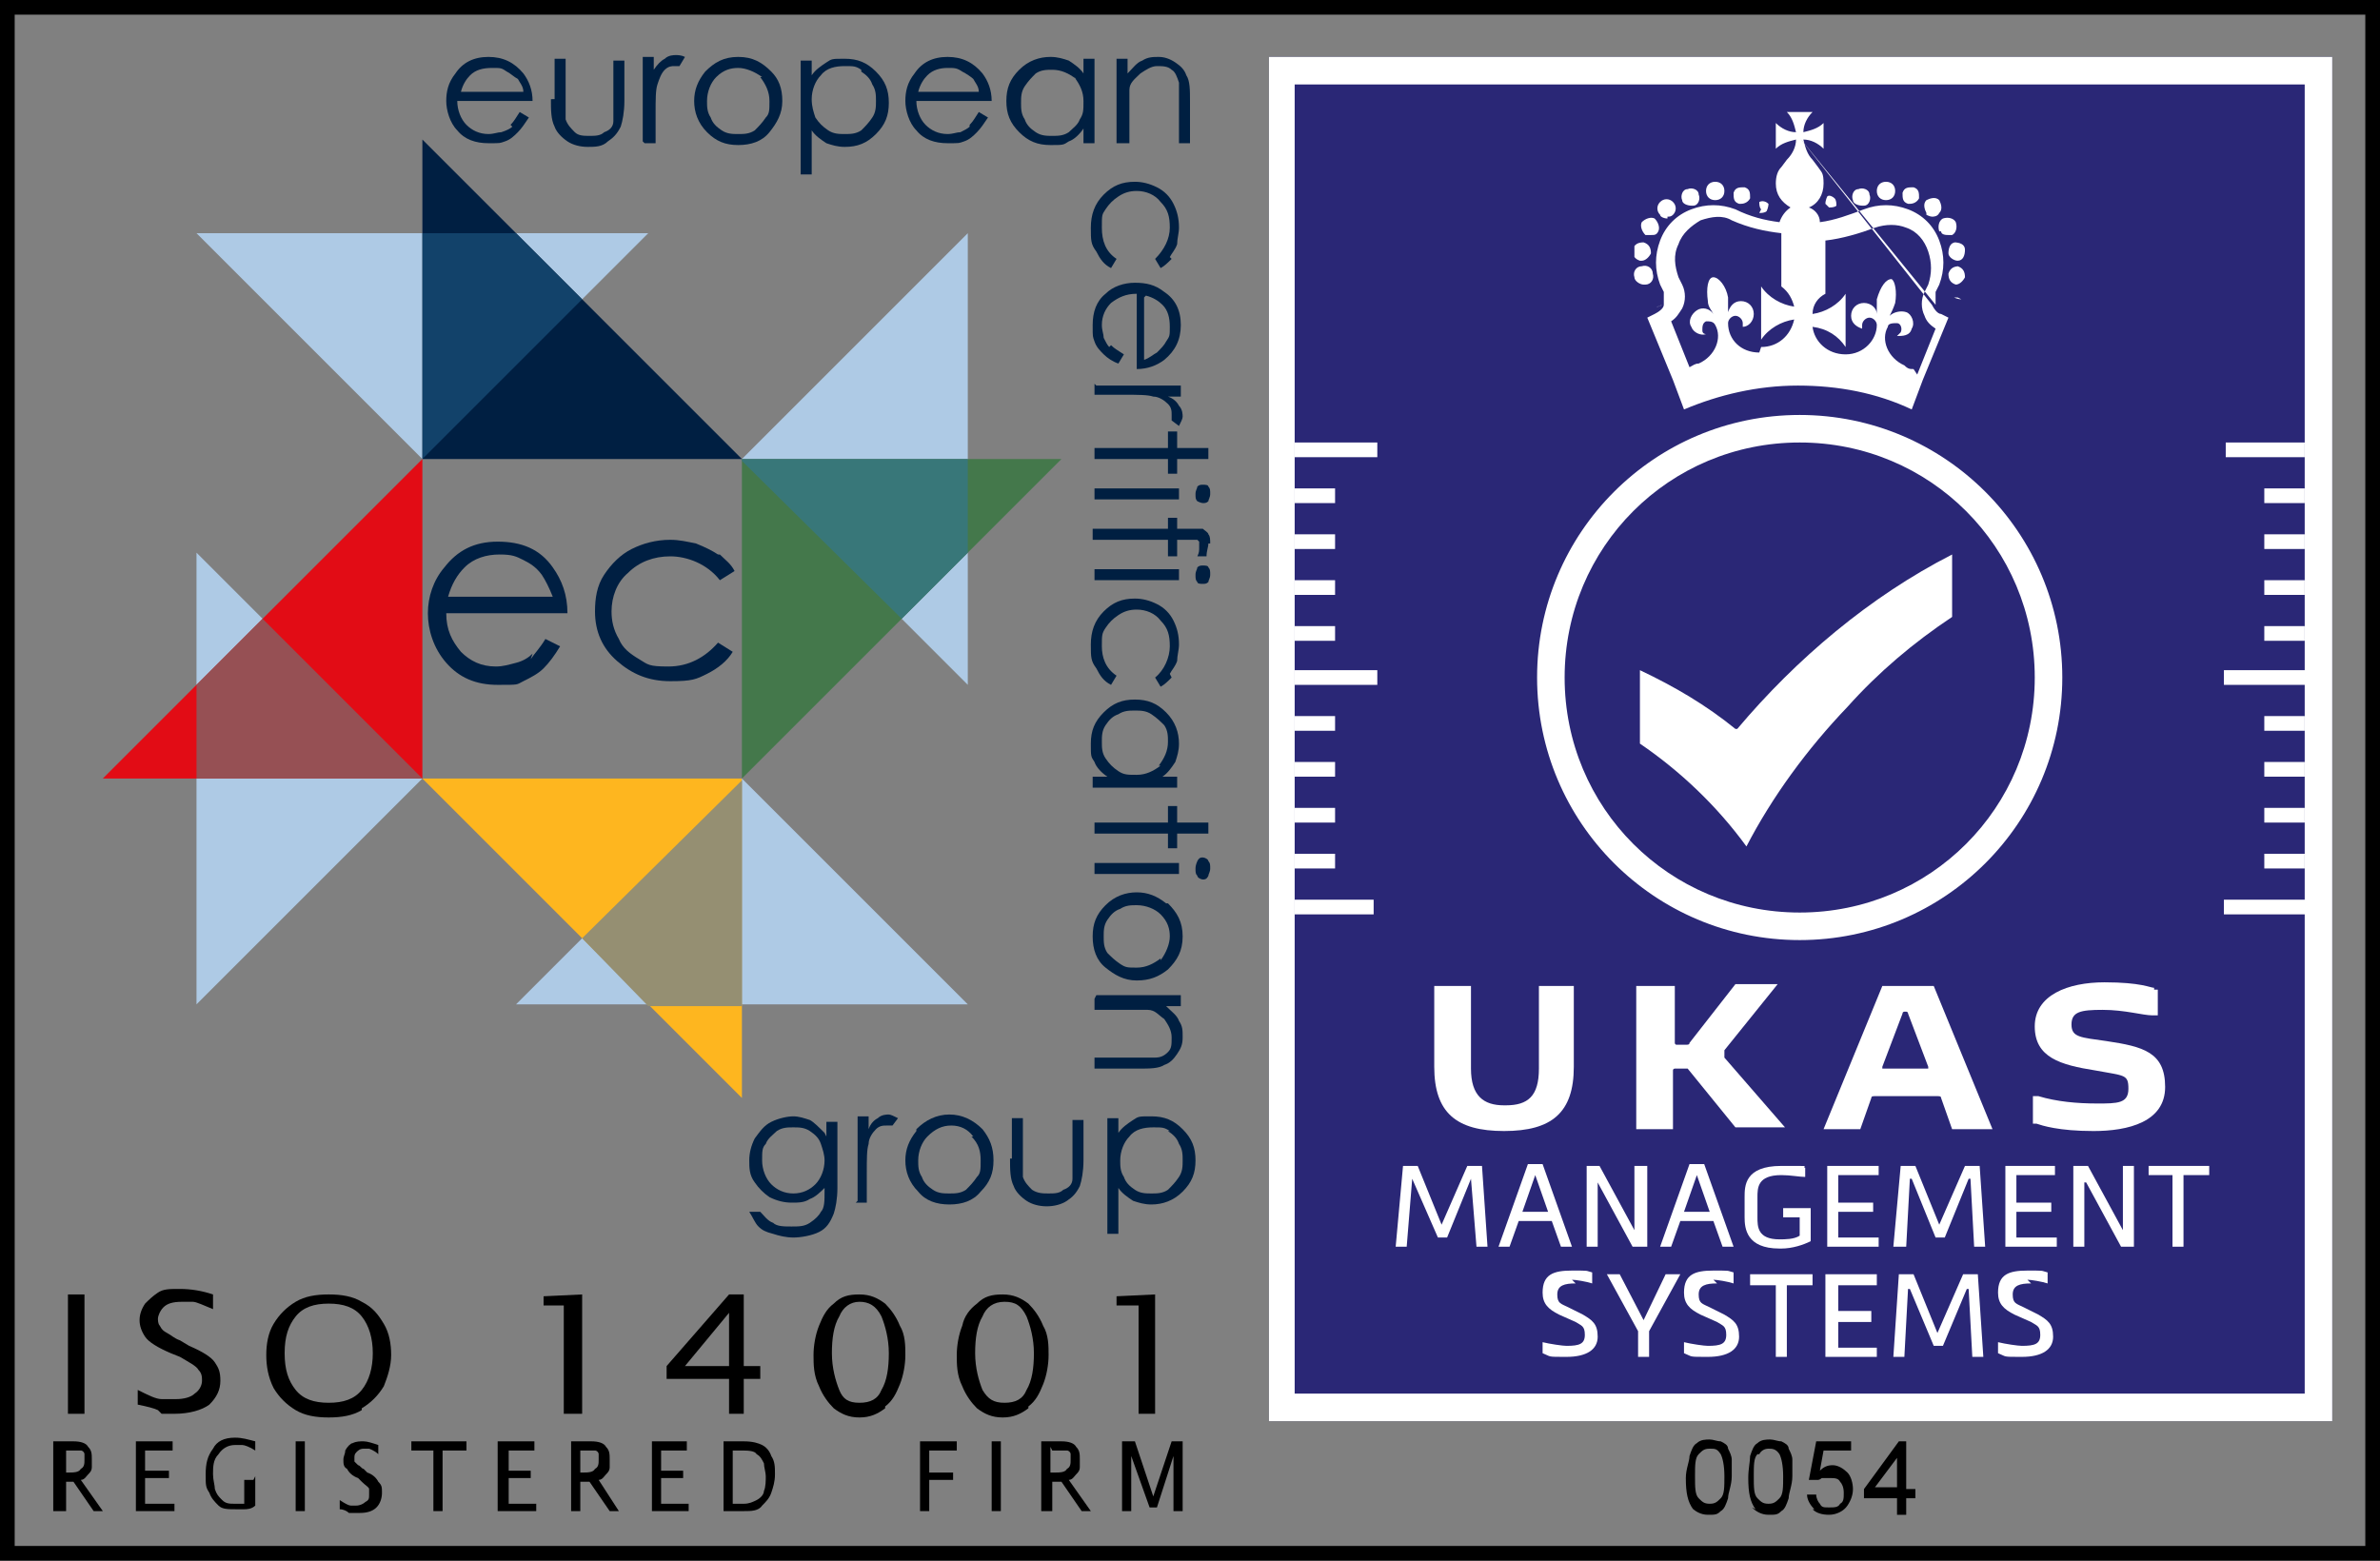 <?xml version="1.0" encoding="UTF-8"?>
<svg id="Background" xmlns="http://www.w3.org/2000/svg" xmlns:xlink="http://www.w3.org/1999/xlink" version="1.1" viewBox="0 0 129.6 85">
  <rect x="0" y="0" width="129.6" height="85" fill="#808080" stroke="none"/>
  <!-- Generator: Adobe Illustrator 29.2.1, SVG Export Plug-In . SVG Version: 2.1.0 Build 116)  -->
  <defs>
    <style>
      .st0, .st1 {
        fill: none;
      }

      .st2 {
        fill: #965054;
      }

      .st3 {
        fill: #12426a;
      }

      .st4 {
        fill: #387779;
      }

      .st5 {
        fill: #958f72;
      }

      .st6 {
        clip-path: url(#clippath-1);
      }

      .st7 {
        clip-path: url(#clippath-3);
      }

      .st8 {
        clip-path: url(#clippath-2);
      }

      .st9, .st10, .st11, .st12 {
        fill-rule: evenodd;
      }

      .st13 {
        fill: #44784b;
      }

      .st14 {
        fill: #fff;
      }

      .st15 {
        fill: #feb61f;
      }

      .st16, .st12 {
        fill: #001f42;
      }

      .st10 {
        fill: #001f41;
      }

      .st1 {
        stroke: #000;
        stroke-linecap: square;
        stroke-miterlimit: 10;
        stroke-width: .8px;
      }

      .st11 {
        fill: #aecae5;
      }

      .st17 {
        fill: #2a2776;
      }

      .st18 {
        fill: #e20c15;
      }

      .st19 {
        clip-path: url(#clippath);
      }
    </style>
    <clipPath id="clippath">
      <rect class="st0" x="69.1" y="3.1" width="58.2" height="74.4"/>
    </clipPath>
    <clipPath id="clippath-1">
      <rect class="st0" x="89" y="5.2" width="18.1" height="18.1"/>
    </clipPath>
    <clipPath id="clippath-2">
      <rect class="st0" x="89" y="5.2" width="18.1" height="18.1"/>
    </clipPath>
    <clipPath id="clippath-3">
      <rect class="st0" x="69.1" y="3.1" width="58.2" height="74.4"/>
    </clipPath>
  </defs>
  <g>
    <path class="st9" d="M3.6,79h.3c.2,0,.4,0,.5,0,.1,0,.2.1.2.2,0,0,0,.2,0,.3,0,.2,0,.4-.2.5-.1.2-.4.2-.7.2h-.1v-1.4ZM3.6,82.3v-1.6h.4l1.1,1.6h.5l-1.2-1.7c.2,0,.3-.2.4-.3.1-.1.2-.2.2-.4,0-.1,0-.3,0-.4,0-.3,0-.5-.2-.7-.1-.2-.4-.3-.8-.3h-1.1v3.8h.5Z"/>
    <polygon class="st9" points="9.5 82.3 9.5 81.9 7.9 81.9 7.9 80.5 9.2 80.5 9.2 80.1 7.9 80.1 7.9 79 9.4 79 9.4 78.5 7.4 78.5 7.4 82.3 9.5 82.3"/>
    <path class="st9" d="M13.8,80.6h-.5v1.3c-.1,0-.2,0-.3,0,0,0-.1,0-.2,0-.3,0-.5,0-.7-.2-.2-.2-.3-.3-.4-.6,0-.2-.1-.5-.1-.8,0-.4,0-.8.3-1.1.2-.3.5-.5.9-.5s.2,0,.4,0c.1,0,.4.1.7.3v-.5c-.4-.1-.7-.2-1.1-.2-.6,0-1,.2-1.2.6-.3.4-.4.8-.4,1.4s0,.7.2,1c.1.3.3.5.5.7.2.2.5.2,1,.2s.3,0,.4,0c.1,0,.4,0,.6-.2v-1.6Z"/>
    <rect x="16.1" y="78.5" width=".5" height="3.8"/>
    <path class="st9" d="M19.2,82.4c.1,0,.2,0,.4,0,.4,0,.7-.1.9-.3.2-.2.3-.5.3-.8s0-.4-.2-.6c-.1-.2-.3-.4-.6-.5l-.2-.2c-.1,0-.2-.2-.3-.2,0,0-.1-.1-.2-.2,0,0,0-.2,0-.2,0-.1,0-.2.1-.3.1-.1.2-.2.4-.2s.2,0,.3,0c0,0,.3.1.5.3v-.5c-.3-.1-.6-.2-.8-.2s-.4,0-.6.1c-.1,0-.3.2-.4.4,0,.2-.1.3-.1.5s0,.4.2.5c.1.2.3.4.6.5l.2.2c.2.2.4.3.4.4,0,.1,0,.2,0,.3,0,.2,0,.3-.2.4-.1.1-.3.2-.5.2s-.2,0-.3,0c-.1,0-.3-.1-.6-.3v.5c.2,0,.4.1.5.2Z"/>
    <polygon class="st9" points="24.1 82.3 24.1 79 25.4 79 25.4 78.5 22.4 78.5 22.4 79 23.6 79 23.6 82.3 24.1 82.3"/>
    <polygon class="st9" points="29.2 82.3 29.2 81.9 27.7 81.9 27.7 80.5 28.9 80.5 28.9 80.1 27.7 80.1 27.7 79 29.1 79 29.1 78.5 27.1 78.5 27.1 82.3 29.2 82.3"/>
    <path class="st9" d="M31.6,79h.3c.2,0,.4,0,.5,0,.1,0,.2.1.2.2,0,0,0,.2,0,.3,0,.2,0,.4-.2.5-.1.2-.4.2-.7.2h-.1v-1.4ZM31.6,82.3v-1.6h.5l1.1,1.6h.5l-1.1-1.7c.2,0,.3-.2.4-.3.1-.1.2-.2.2-.4,0-.1,0-.3,0-.4,0-.3,0-.5-.2-.7-.1-.2-.4-.3-.8-.3h-1.1v3.8h.5Z"/>
    <polygon class="st9" points="37.5 82.3 37.5 81.9 36 81.9 36 80.5 37.2 80.5 37.2 80.1 36 80.1 36 79 37.4 79 37.4 78.5 35.5 78.5 35.5 82.3 37.5 82.3"/>
    <path class="st9" d="M39.9,79h.4c.4,0,.8,0,.9.2.2.1.3.3.4.5,0,.2.1.5.1.7s0,.6-.1.8c0,.2-.2.4-.4.5-.2.1-.4.2-.7.2h-.6v-2.9ZM40.5,82.3c.4,0,.8,0,1-.3.2-.2.4-.4.5-.7.1-.3.2-.6.2-1s0-.7-.2-1c-.1-.3-.3-.5-.5-.6-.2-.1-.5-.2-1-.2h-1.1v3.8h1.1Z"/>
    <polygon class="st9" points="50.6 82.3 50.6 80.6 51.9 80.6 51.9 80.2 50.6 80.2 50.6 79 52.1 79 52.1 78.5 50.1 78.5 50.1 82.3 50.6 82.3"/>
    <rect x="54" y="78.5" width=".5" height="3.8"/>
    <path class="st9" d="M57.3,79h.3c.2,0,.4,0,.5,0,.1,0,.2.1.2.2,0,0,0,.2,0,.3,0,.2,0,.4-.2.5-.1.2-.4.2-.7.2h-.2v-1.4ZM57.3,82.3v-1.6h.5l1.1,1.6h.5l-1.2-1.7c.2,0,.3-.2.4-.3.1-.1.2-.2.2-.4,0-.1,0-.3,0-.4,0-.3,0-.5-.2-.7-.1-.2-.4-.3-.8-.3h-1.1v3.8h.5Z"/>
    <polygon class="st9" points="61.6 82.3 61.6 79.3 62.6 82.1 63 82.1 63.9 79.3 63.9 82.3 64.4 82.3 64.4 78.5 63.8 78.5 62.8 81.5 61.8 78.5 61.1 78.5 61.1 82.3 61.6 82.3"/>
  </g>
  <rect class="st1" x=".4" y=".4" width="128.8" height="84.2"/>
  <g>
    <rect x="3.7" y="70.5" width=".9" height="6.5"/>
    <path class="st9" d="M8.8,77c.2,0,.5,0,.7,0,.8,0,1.5-.2,1.9-.5.4-.4.6-.8.6-1.3s-.1-.7-.3-1c-.2-.3-.7-.6-1.4-.9l-.5-.3c-.3-.1-.5-.3-.7-.4-.2-.1-.3-.2-.4-.4-.1-.1-.1-.3-.1-.4s.1-.4.3-.6.5-.3,1-.3.4,0,.6,0c.2,0,.6.2,1.1.4v-.8c-.6-.2-1.2-.3-1.8-.3s-.9,0-1.2.2c-.3.2-.5.4-.7.6-.2.3-.3.6-.3.9s.1.6.3.9.7.6,1.4.9l.5.2c.5.3.9.5,1,.7.2.2.2.4.2.6s-.1.5-.4.7c-.2.2-.6.3-1,.3s-.5,0-.8,0c-.3,0-.7-.2-1.3-.5v.8c.5.1.9.2,1.1.3Z"/>
    <path class="st9" d="M16.1,75.7c-.4-.5-.6-1.1-.6-2s.2-1.5.6-2c.4-.5,1-.7,1.8-.7s1.4.2,1.8.7c.4.5.6,1.2.6,2s-.2,1.5-.6,2c-.4.5-1,.7-1.8.7s-1.4-.2-1.8-.7ZM19.7,76.7c.5-.3.9-.7,1.2-1.2.2-.5.4-1.1.4-1.7s-.1-1.2-.4-1.7c-.3-.5-.6-.9-1.2-1.2-.5-.3-1.1-.4-1.8-.4s-1.3.1-1.8.4c-.5.3-.9.7-1.2,1.2-.3.5-.4,1.1-.4,1.7s.1,1.2.4,1.8c.3.5.7.9,1.2,1.2.5.3,1.1.4,1.8.4s1.3-.1,1.8-.4Z"/>
    <polygon class="st9" points="31.7 77 31.7 70.5 29.6 70.6 29.6 71.1 30.7 71.1 30.7 77 31.7 77"/>
    <path class="st9" d="M39.7,71.5v2.9h-2.4l2.4-2.9ZM40.5,77v-1.9h.9v-.7h-.9v-3.9h-.8l-3.4,3.9v.7h3.4v1.9h.8Z"/>
    <path class="st9" d="M45.7,75.7c-.2-.5-.4-1.2-.4-2s.1-1.5.4-2c.2-.5.6-.8,1.1-.8s.9.2,1.2.8c.2.5.4,1.2.4,2s-.1,1.5-.4,2c-.2.5-.6.7-1.2.7s-.9-.2-1.1-.7ZM48.2,76.6c.4-.3.6-.7.8-1.2.2-.5.3-1.1.3-1.6s0-1.1-.3-1.6c-.2-.5-.5-.9-.8-1.2-.4-.3-.8-.5-1.4-.5s-1,.1-1.4.5c-.4.3-.6.7-.8,1.2-.2.5-.3,1.1-.3,1.6s0,1.1.3,1.7c.2.5.5.9.8,1.2.4.3.8.5,1.4.5s1-.2,1.4-.5Z"/>
    <path class="st9" d="M53.5,75.7c-.2-.5-.4-1.2-.4-2s.1-1.5.4-2c.2-.5.6-.8,1.2-.8s.9.2,1.2.8c.2.5.4,1.2.4,2s-.1,1.5-.4,2c-.2.5-.6.7-1.2.7s-.9-.2-1.2-.7ZM56,76.6c.4-.3.6-.7.8-1.2.2-.5.3-1.1.3-1.6s0-1.1-.3-1.6c-.2-.5-.5-.9-.8-1.2-.4-.3-.8-.5-1.4-.5s-1,.1-1.4.5c-.4.3-.7.7-.8,1.2-.2.5-.3,1.1-.3,1.6s0,1.1.3,1.7c.2.5.5.9.8,1.2.4.3.8.5,1.4.5s1-.2,1.4-.5Z"/>
    <polygon class="st9" points="62.9 77 62.9 70.5 60.8 70.6 60.8 71.1 62 71.1 62 77 62.9 77"/>
  </g>
  <g>
    <polygon class="st13" points="40.4 42.4 40.4 25 57.8 25 40.4 42.4"/>
    <polygon class="st15" points="23 42.4 40.4 42.4 40.4 59.8 23 42.4"/>
    <polygon class="st16" points="40.4 25 23 25 23 7.6 40.4 25"/>
    <polygon class="st18" points="23 25 23 42.4 5.6 42.4 23 25"/>
    <path class="st11" d="M35.3,12.7h-7.2l3.6,3.6,3.6-3.6ZM23,12.7h-12.3l12.3,12.3v-12.3Z"/>
    <polygon class="st3" points="28.1 12.7 23 12.7 23 25 23 25 31.7 16.3 28.1 12.7"/>
    <path class="st11" d="M10.7,30.1v7.2l3.6-3.6-3.6-3.6ZM23,42.4h-12.3v12.3l12.3-12.3Z"/>
    <polygon class="st2" points="14.3 33.7 10.7 37.3 10.7 42.4 23 42.4 14.3 33.7"/>
    <path class="st11" d="M40.4,42.4h0v12.3h12.3l-12.3-12.3ZM31.7,51.1l-3.6,3.6h7.2l-3.6-3.6Z"/>
    <polygon class="st5" points="40.4 42.5 31.7 51.1 35.3 54.8 40.4 54.8 40.4 42.5"/>
    <path class="st11" d="M52.7,12.7l-12.3,12.3h12.3v-12.3ZM40.4,25h0,0s0,0,0,0ZM52.7,30.1l-3.6,3.6,3.6,3.6v-7.2Z"/>
    <polygon class="st4" points="52.7 25 40.4 25 40.4 25 40.4 25.1 49.1 33.7 52.7 30.1 52.7 25"/>
    <polygon class="st3" points="40.4 25 40.4 25 40.4 25 40.4 25"/>
    <g>
      <path class="st10" d="M25.1,5c.1-.4.3-.7.5-.9.3-.3.7-.4,1.2-.4s.5,0,.8.2c.2.1.4.3.6.4.1.2.3.4.3.7h-3.4ZM27.9,6.9c-.1.1-.3.2-.6.3-.2,0-.4.1-.7.1-.5,0-.9-.2-1.2-.5-.3-.3-.5-.8-.5-1.3h4.1c0-.6-.2-1.1-.5-1.5-.5-.6-1.1-.9-1.9-.9s-1.4.3-1.8.9c-.4.5-.5,1-.5,1.5s.2,1.2.6,1.6c.4.5,1,.7,1.7.7s.6,0,.9-.1c.3-.1.5-.3.7-.5.2-.2.4-.5.6-.8l-.5-.3c-.2.3-.3.5-.5.7Z"/>
      <path class="st10" d="M30,5.4c0,.6,0,1.1.2,1.5.1.3.4.6.7.8.3.2.7.3,1.1.3s.8,0,1.1-.3c.3-.2.5-.4.7-.8.1-.3.2-.8.2-1.4v-2.2h-.6v2.2c0,.6,0,1,0,1.1,0,.3-.2.5-.5.6-.2.2-.5.2-.8.2s-.6,0-.8-.2c-.2-.2-.4-.4-.5-.7,0-.2,0-.6,0-1.1v-2.2h-.6v2.2Z"/>
      <path class="st10" d="M35.1,7.8h.6v-1.6c0-.8,0-1.3.1-1.6.1-.3.2-.6.4-.8.2-.2.4-.2.5-.2s.2,0,.3,0l.3-.5c-.2-.1-.4-.1-.5-.1s-.4,0-.6.2c-.2.1-.4.3-.6.6v-.7h-.6v4.6Z"/>
      <path class="st10" d="M41.4,4.2c.3.4.5.8.5,1.3s0,.7-.2.9c-.2.3-.4.5-.6.7-.3.2-.6.2-.9.2s-.6,0-.9-.2c-.3-.2-.5-.4-.6-.7-.2-.3-.2-.6-.2-.9,0-.5.2-1,.5-1.3.4-.4.8-.5,1.2-.5s.9.2,1.3.5ZM38.4,3.9c-.4.5-.6,1-.6,1.6s.2,1.2.7,1.7c.5.5,1,.7,1.7.7s1.3-.2,1.7-.7c.4-.5.7-1,.7-1.7s-.2-1.2-.6-1.6c-.5-.5-1-.8-1.8-.8s-1.3.3-1.8.8Z"/>
      <path class="st10" d="M46.9,3.9c.3.2.5.4.6.7.2.3.2.6.2.9s0,.6-.2.9c-.2.3-.4.5-.6.7-.3.2-.6.2-.9.2s-.6,0-.9-.2c-.3-.2-.5-.4-.7-.7-.1-.3-.2-.6-.2-1,0-.5.2-1,.5-1.3.3-.4.8-.5,1.3-.5s.6,0,.9.2ZM43.6,9.5h.6v-2.4c.2.3.5.5.8.7.3.1.6.2,1,.2.7,0,1.2-.2,1.7-.7.5-.5.7-1,.7-1.7s-.2-1.2-.7-1.7c-.5-.5-1-.7-1.7-.7s-.7,0-1,.2c-.3.2-.6.4-.8.7v-.8h-.6v6.2Z"/>
      <path class="st10" d="M50,5c.1-.4.3-.7.5-.9.3-.3.7-.4,1.1-.4s.5,0,.8.2c.2.1.5.3.6.4.1.2.3.4.3.7h-3.4ZM52.8,6.9c-.1.1-.3.2-.5.3-.2,0-.4.1-.7.1-.5,0-.9-.2-1.2-.5-.3-.3-.5-.8-.5-1.3h4.1c0-.6-.2-1.1-.5-1.5-.5-.6-1.1-.9-1.9-.9s-1.4.3-1.8.9c-.4.5-.5,1-.5,1.5s.2,1.2.6,1.6c.4.5,1,.7,1.7.7s.6,0,.9-.1c.3-.1.5-.3.7-.5.2-.2.4-.5.6-.8l-.5-.3c-.2.3-.3.5-.5.7Z"/>
      <path class="st10" d="M58.5,4.2c.3.4.5.8.5,1.3s0,.7-.2,1c-.1.3-.4.5-.6.7-.3.2-.6.2-.9.2s-.6,0-.9-.2c-.3-.2-.5-.4-.6-.7-.2-.3-.2-.6-.2-.9s0-.6.2-.9c.2-.3.4-.5.6-.7.3-.2.6-.2.9-.2.5,0,.9.2,1.3.5ZM59,3.2v.8c-.2-.3-.5-.5-.8-.7-.3-.1-.6-.2-1-.2-.6,0-1.2.2-1.7.7-.5.5-.7,1-.7,1.7s.2,1.2.7,1.7c.5.5,1,.7,1.7.7s.7,0,1-.2c.3-.1.6-.4.8-.7v.8h.6V3.2h-.6Z"/>
      <path class="st10" d="M60.9,7.8h.6v-1.7c0-.6,0-1,0-1.2,0-.4.3-.6.6-.9.3-.2.6-.4.9-.4s.6,0,.8.2c.2.1.3.4.4.7,0,.2,0,.5,0,1.1v2.2h.6v-2.3c0-.6,0-1.1-.2-1.4-.1-.3-.3-.5-.6-.7-.3-.2-.6-.3-.9-.3s-.6,0-.9.2c-.3.1-.5.4-.8.7v-.8h-.6v4.6Z"/>
    </g>
    <g>
      <path class="st12" d="M24.4,32.5c.2-.7.5-1.2.9-1.6.5-.5,1.2-.7,1.9-.7s.9.1,1.3.3c.4.2.7.4,1,.8.2.3.4.7.6,1.2h-5.6ZM29,35.6c-.2.2-.5.4-.9.5-.4.1-.7.2-1.1.2-.8,0-1.4-.3-1.9-.8-.5-.6-.8-1.2-.8-2.1h6.6c0-1-.3-1.8-.8-2.5-.7-1-1.7-1.4-3-1.4s-2.2.5-2.9,1.4c-.6.7-.9,1.6-.9,2.5s.3,1.9,1,2.7c.7.8,1.6,1.2,2.8,1.2s1,0,1.4-.2c.4-.2.8-.4,1.1-.7.3-.3.6-.7.9-1.2l-.8-.4c-.3.5-.6.8-.8,1.1Z"/>
      <path class="st12" d="M39.1,30.2c-.3-.2-.7-.4-1.2-.6-.5-.1-.9-.2-1.4-.2-.8,0-1.5.2-2.1.5-.6.3-1.1.8-1.5,1.4-.4.6-.5,1.3-.5,2,0,1.1.4,2,1.2,2.7.8.7,1.7,1.1,2.9,1.1s1.4-.1,2-.4c.6-.3,1.1-.7,1.4-1.2l-.8-.5c-.7.8-1.6,1.3-2.7,1.3s-1.1-.1-1.6-.4c-.5-.3-.9-.6-1.1-1.1-.3-.5-.4-1-.4-1.5,0-.8.3-1.6.9-2.1.6-.6,1.4-.9,2.3-.9s2,.4,2.7,1.3l.8-.5c-.2-.4-.5-.6-.8-.9Z"/>
    </g>
    <g>
      <path class="st10" d="M63.7,14c.1-.2.3-.4.4-.7,0-.3.1-.6.1-.9,0-.5-.1-.9-.3-1.3-.2-.4-.5-.7-.9-.9-.4-.2-.8-.3-1.2-.3-.7,0-1.2.2-1.7.7s-.7,1.1-.7,1.8,0,.9.3,1.3c.2.4.4.7.8.9l.3-.5c-.6-.4-.8-1-.8-1.7s0-.7.2-1c.2-.3.4-.5.7-.7.3-.2.6-.3,1-.3.5,0,1,.2,1.3.6.4.4.5.8.5,1.4s-.3,1.2-.8,1.7l.3.5c.2-.1.4-.3.6-.5Z"/>
      <path class="st10" d="M62.4,16.1c.4.1.7.3.9.5.3.3.4.7.4,1.2s0,.5-.2.8c-.1.2-.3.4-.5.6-.2.1-.4.3-.7.4v-3.4ZM60.4,18.9c-.1-.1-.2-.3-.3-.5,0-.2-.1-.4-.1-.7,0-.5.2-.9.5-1.2.4-.3.8-.5,1.4-.5v4.1c.6,0,1.1-.2,1.5-.5.6-.5.9-1.1.9-1.9s-.3-1.4-.9-1.8c-.5-.4-1-.5-1.6-.5s-1.2.2-1.6.6c-.5.4-.7,1-.7,1.7s0,.6.1.9c.1.3.3.5.5.7.2.2.5.4.8.5l.3-.5c-.3-.2-.5-.3-.7-.5Z"/>
      <path class="st10" d="M59.6,20.9v.6h1.6c.8,0,1.3,0,1.6.1.3,0,.6.2.8.4.2.2.2.4.2.6s0,.2,0,.3l.4.3c.1-.2.2-.4.2-.5s0-.4-.2-.6c-.1-.2-.3-.4-.6-.5h.7v-.6h-4.6Z"/>
      <polygon class="st10" points="64.1 24.4 64.1 23.5 63.6 23.5 63.6 24.4 59.6 24.4 59.6 25 63.6 25 63.6 25.8 64.1 25.8 64.1 25 65.8 25 65.8 24.4 64.1 24.4"/>
      <path class="st10" d="M59.6,26.6v.6h4.6v-.6h-4.6ZM65.8,26.5c0-.1-.2-.1-.3-.1s-.2,0-.3.1c0,.1-.1.2-.1.4s0,.3.1.4c0,0,.2.1.3.1s.2,0,.3-.1c0-.1.1-.2.1-.4s0-.3-.1-.4Z"/>
      <path class="st10" d="M65.9,29.6c0-.2,0-.4-.1-.5,0-.1-.2-.2-.3-.3-.1,0-.3,0-.7,0h-.7v-.6h-.5v.6h-4.1v.6h4.1v.9h.5v-.9h.6c.2,0,.4,0,.5,0,0,0,0,0,.1.1,0,0,0,.1,0,.3s0,.3-.1.5h.5c0-.3.1-.5.1-.7Z"/>
      <path class="st10" d="M59.6,31v.6h4.6v-.6h-4.6ZM65.8,30.9c0-.1-.2-.1-.3-.1s-.2,0-.3.1c0,.1-.1.2-.1.4s0,.3.1.4c0,.1.2.1.3.1s.2,0,.3-.1c0-.1.1-.2.1-.4s0-.3-.1-.4Z"/>
      <path class="st10" d="M63.7,36.7c.1-.2.3-.4.4-.7,0-.3.1-.6.1-.9,0-.5-.1-.9-.3-1.3-.2-.4-.5-.7-.9-.9-.4-.2-.8-.3-1.2-.3-.7,0-1.2.2-1.7.7-.5.5-.7,1.1-.7,1.8s0,.9.3,1.3c.2.4.4.7.8.9l.3-.5c-.6-.4-.8-1-.8-1.6s0-.7.2-1c.2-.3.4-.5.7-.7.3-.2.6-.3,1-.3.5,0,1,.2,1.3.6.4.4.5.8.5,1.4s-.3,1.3-.8,1.7l.3.5c.2-.1.4-.3.6-.5Z"/>
      <path class="st10" d="M63.2,41.7c-.4.3-.8.5-1.3.5s-.7,0-1-.2c-.3-.2-.5-.4-.7-.7-.2-.3-.2-.6-.2-.9s0-.6.2-.9c.2-.3.4-.5.7-.6.3-.2.6-.2.9-.2s.6,0,.9.2c.3.2.5.4.7.6.2.3.2.6.2.9,0,.5-.2.9-.5,1.3ZM64.1,42.3h-.8c.3-.2.5-.5.7-.8.1-.3.2-.6.2-1,0-.6-.2-1.2-.7-1.7-.5-.5-1-.7-1.7-.7s-1.2.2-1.7.7c-.5.5-.7,1-.7,1.7s0,.7.2,1c.1.3.4.6.7.8h-.8v.6h4.6v-.6Z"/>
      <polygon class="st10" points="64.1 44.8 64.1 43.9 63.6 43.9 63.6 44.8 59.6 44.8 59.6 45.4 63.6 45.4 63.6 46.2 64.1 46.2 64.1 45.4 65.8 45.4 65.8 44.8 64.1 44.8"/>
      <path class="st10" d="M59.6,47v.6h4.6v-.6h-4.6ZM65.8,46.9c0-.1-.2-.2-.3-.2s-.2,0-.3.2c0,0-.1.2-.1.4s0,.3.1.4c0,.1.2.2.3.2s.2,0,.3-.2c0-.1.1-.2.1-.4s0-.3-.1-.4Z"/>
      <path class="st10" d="M63.2,52.2c-.4.3-.8.5-1.3.5s-.6,0-.9-.2c-.3-.2-.5-.4-.7-.6-.2-.3-.2-.6-.2-.9s0-.6.2-.9c.2-.3.4-.5.7-.6.3-.2.6-.2.9-.2.5,0,1,.2,1.3.5.4.4.5.8.5,1.2s-.2.9-.5,1.3ZM63.5,49.2c-.5-.4-1-.6-1.6-.6s-1.2.2-1.7.7c-.5.5-.7,1-.7,1.7s.2,1.3.7,1.7c.5.4,1,.7,1.7.7s1.2-.2,1.7-.6c.5-.5.8-1,.8-1.8s-.3-1.3-.8-1.8Z"/>
      <path class="st10" d="M59.6,54.4v.6h1.7c.6,0,1,0,1.2,0,.4,0,.6.3.9.5.2.3.4.6.4,1s0,.6-.2.8c-.2.2-.4.3-.7.3-.2,0-.5,0-1.1,0h-2.2v.6h2.4c.6,0,1.1,0,1.4-.2.3-.1.5-.3.7-.6.2-.3.3-.5.3-.9s0-.6-.2-.9c-.1-.3-.4-.5-.7-.8h.8v-.6h-4.6Z"/>
    </g>
    <g>
      <path class="st10" d="M44.1,61.6c.3.2.5.4.6.7.1.3.2.6.2.9,0,.5-.2,1-.5,1.3-.3.3-.7.5-1.2.5s-.9-.2-1.2-.5c-.3-.3-.5-.8-.5-1.3s0-.7.2-.9c.1-.3.4-.5.6-.7.3-.2.6-.2.9-.2s.6,0,.9.2ZM44.9,61.7c-.3-.3-.6-.6-.8-.7-.3-.1-.6-.2-.9-.2s-.8.1-1.2.3c-.4.2-.6.5-.9.9-.2.4-.3.8-.3,1.2s0,.8.3,1.2c.2.3.5.6.8.8.4.2.8.3,1.2.3s.7,0,1-.2c.3-.1.6-.4.8-.6v.2c0,.5,0,.9-.2,1.1-.1.2-.3.4-.6.6-.3.2-.6.2-1,.2s-.8,0-1-.2c-.3-.1-.5-.4-.7-.6h-.6c.2.3.3.6.5.8.2.2.4.3.8.4.3.1.7.2,1.1.2s1-.1,1.4-.3c.4-.2.6-.5.8-1,.1-.3.2-.8.2-1.4v-3.6h-.6v.8Z"/>
      <path class="st10" d="M46.6,65.5h.6v-1.6c0-.8,0-1.3.1-1.6,0-.3.2-.6.4-.8.2-.2.4-.2.6-.2s.2,0,.3,0l.3-.4c-.2-.1-.4-.2-.5-.2s-.4,0-.6.2c-.2.1-.4.3-.5.6v-.7h-.6v4.6Z"/>
      <path class="st10" d="M52.9,61.9c.4.4.5.8.5,1.3s0,.7-.2.9c-.2.3-.4.5-.6.7-.3.2-.6.2-.9.2s-.6,0-.9-.2c-.3-.2-.5-.4-.6-.7-.2-.3-.2-.6-.2-.9,0-.5.2-1,.5-1.3.4-.4.8-.6,1.3-.6s.9.2,1.2.6ZM49.9,61.6c-.4.5-.6,1-.6,1.6s.2,1.2.7,1.7c.4.5,1,.7,1.7.7s1.3-.2,1.7-.7c.5-.5.7-1,.7-1.7s-.2-1.2-.6-1.7c-.5-.5-1.1-.8-1.8-.8s-1.3.3-1.8.8Z"/>
      <path class="st10" d="M55,63.1c0,.6,0,1.1.2,1.5.1.3.4.6.7.8.3.2.7.3,1.1.3s.8-.1,1.1-.3c.3-.2.5-.4.7-.8.1-.3.2-.8.2-1.4v-2.2h-.6v2.1c0,.6,0,1,0,1.1,0,.3-.2.5-.5.6-.2.2-.5.2-.8.2s-.6,0-.9-.2c-.2-.2-.4-.4-.5-.7,0-.2,0-.6,0-1.1v-2.1h-.6v2.2Z"/>
      <path class="st10" d="M63.6,61.6c.3.2.5.4.6.7.2.3.2.6.2.9s0,.6-.2.9c-.2.3-.4.5-.6.7-.3.2-.6.2-.9.2s-.6,0-.9-.2c-.3-.2-.5-.4-.6-.7-.2-.3-.2-.6-.2-.9,0-.5.2-1,.5-1.3.3-.4.8-.5,1.3-.5s.6,0,.9.2ZM60.3,67.2h.6v-2.5c.2.3.5.5.8.7.3.1.6.2,1,.2.6,0,1.2-.2,1.7-.7.5-.5.7-1,.7-1.7s-.2-1.2-.7-1.7c-.5-.5-1-.7-1.7-.7s-.7,0-1,.2c-.3.2-.6.4-.8.7v-.8h-.6v6.2Z"/>
    </g>
  </g>
  <g>
    <g class="st19">
      <rect class="st17" x="69.1" y="3.1" width="57.9" height="74.3"/>
    </g>
    <polyline class="st14" points="78.8 67.4 78.3 67.4 76.9 64.2 76.9 64.2 76.6 67.9 76 67.9 76.4 63.5 77.2 63.5 78.5 66.7 79.9 63.5 80.7 63.5 81 67.9 80.4 67.9 80.1 64.2 80.1 64.2 78.8 67.4"/>
    <path class="st14" d="M82.9,66h1.4l-.7-2h0l-.7,2ZM85,67.9l-.5-1.4h-1.8l-.5,1.4h-.6l1.6-4.5h.8l1.6,4.5h-.6"/>
    <polyline class="st14" points="89 67 89 67 89 63.5 89.7 63.5 89.7 67.9 88.9 67.9 87 64.4 87 64.4 87 67.9 86.4 67.9 86.4 63.5 87.1 63.5 89 67"/>
    <path class="st14" d="M91.7,66h1.4l-.7-2h0l-.7,2ZM93.8,67.9l-.5-1.4h-1.8l-.5,1.4h-.6l1.6-4.5h.8l1.6,4.5h-.6"/>
    <path class="st14" d="M96.9,68c-1.8,0-1.9-1.1-1.9-1.7v-1.1c0-.6,0-1.7,2-1.7s1,0,1.3.1v.5c-.3,0-.8-.1-1.3-.1-1.3,0-1.3.7-1.3,1.2v1.1c0,.5,0,1.2,1.2,1.2.3,0,.8,0,1.1-.2v-1h-.9v-.5h1.5v1.8c-.4.2-1,.4-1.6.4"/>
    <polyline class="st14" points="99.5 67.9 99.5 63.5 102.3 63.5 102.3 64 100.1 64 100.1 65.5 102 65.5 102 66 100.1 66 100.1 67.4 102.3 67.4 102.3 67.9 99.5 67.9"/>
    <polyline class="st14" points="105.9 67.4 105.4 67.4 104.1 64.2 104 64.2 103.8 67.9 103.1 67.9 103.5 63.5 104.3 63.5 105.6 66.7 107 63.5 107.8 63.5 108.1 67.9 107.5 67.9 107.3 64.2 107.2 64.2 105.9 67.4"/>
    <polyline class="st14" points="109.2 67.9 109.2 63.5 111.9 63.5 111.9 64 109.8 64 109.8 65.5 111.7 65.5 111.7 66 109.8 66 109.8 67.4 112 67.4 112 67.9 109.2 67.9"/>
    <polyline class="st14" points="115.6 67 115.6 67 115.6 63.5 116.2 63.5 116.2 67.9 115.5 67.9 113.6 64.4 113.5 64.4 113.5 67.9 112.9 67.9 112.9 63.5 113.7 63.5 115.6 67"/>
    <polyline class="st14" points="118.3 64 117 64 117 63.5 120.3 63.5 120.3 64 118.9 64 118.9 67.9 118.3 67.9 118.3 64"/>
    <path class="st14" d="M85.8,69.9c-.6,0-1,.1-1,.6s.2.5.6.7l.8.4c.5.3.8.5.8,1.2s-.6,1.1-1.7,1.1-.8,0-1.3-.2v-.6c.4.1,1.1.2,1.3.2.7,0,1-.1,1-.6s-.2-.5-.5-.7l-.9-.4c-.6-.3-.9-.6-.9-1.2,0-1,.6-1.2,1.6-1.2s.7,0,1.1.1v.6c-.3-.1-.9-.2-1.1-.2"/>
    <polyline class="st14" points="89.5 71.9 89.5 71.9 90.7 69.4 91.5 69.4 89.8 72.5 89.8 73.9 89.2 73.9 89.2 72.5 87.5 69.4 88.2 69.4 89.5 71.9"/>
    <path class="st14" d="M93.5,69.9c-.6,0-1,.1-1,.6s.2.5.6.7l.8.4c.5.3.8.5.8,1.2s-.6,1.1-1.7,1.1-.8,0-1.3-.2v-.6c.4.1,1.1.2,1.3.2.7,0,1-.1,1-.6s-.2-.5-.5-.7l-.9-.4c-.6-.3-.9-.6-.9-1.2,0-1,.6-1.2,1.6-1.2s.7,0,1.1.1v.6c-.3-.1-.9-.2-1.1-.2"/>
    <polyline class="st14" points="96.7 70 95.3 70 95.3 69.4 98.7 69.4 98.7 70 97.3 70 97.3 73.9 96.7 73.9 96.7 70"/>
    <polyline class="st14" points="99.4 73.9 99.4 69.4 102.2 69.4 102.2 70 100.1 70 100.1 71.4 101.9 71.4 101.9 72 100.1 72 100.1 73.4 102.2 73.4 102.2 73.9 99.4 73.9"/>
    <polyline class="st14" points="105.8 73.3 105.3 73.3 104 70.2 103.9 70.2 103.7 73.9 103.1 73.9 103.4 69.4 104.2 69.4 105.5 72.6 106.9 69.4 107.7 69.4 108 73.9 107.4 73.9 107.2 70.2 107.1 70.2 105.8 73.3"/>
    <path class="st14" d="M110.6,69.9c-.6,0-1,.1-1,.6s.2.5.6.7l.8.4c.5.3.8.5.8,1.2s-.6,1.1-1.7,1.1-.8,0-1.3-.2v-.6c.4.1,1.1.2,1.3.2.7,0,1-.1,1-.6s-.2-.5-.5-.7l-.9-.4c-.6-.3-.9-.6-.9-1.2,0-1,.6-1.2,1.6-1.2s.7,0,1.1.1v.6c-.3-.1-.9-.2-1.1-.2"/>
    <path class="st14" d="M94.5,39.7c-1.6-1.3-3.3-2.3-5.2-3.2v4c2.2,1.5,4.2,3.4,5.8,5.6h0c1.4-2.7,3.3-5.3,5.5-7.6,1.7-1.9,3.6-3.5,5.7-4.9v-3.4c-4.5,2.3-8.5,5.7-11.7,9.5"/>
    <path class="st14" d="M90.3,16.7s0,0,0,0c0,0,0,0,0,0,0,0,0,0,0,0,0,0,0,0,0,0s0,0,0,0c0,0,0,0,0,0,0,0,0,0,0,0,0,0,0,0,0,0,0,0,0,0,0,0,0,0,0,0,0,0,0,0,0,0,0,0,0,0-.1,0-.2,0,0,0,0,0,0,0,0,0,0,0,0,0,0,0,0,0,0,0,0,0,0,0,0,0,0,0,0,0,0,0,0,0,0,0,0,0,0,0,0,0,0,0s0,0,0,0c0,0,0,0,0,0,0,0,0,0,0,0,0,0,0,0,0,0,0,0,0,0,0,0,0,0,0,0,0,0,0,0,0,0,0,0,0,0,0,0,0,0,.1,0,.3,0,.4-.1"/>
    <path class="st14" d="M89.7,12.8c0,0,.2,0,.2,0,.2,0,.3,0,.4-.2.1-.2,0-.5-.2-.7-.2-.1-.5,0-.7.2-.1.2,0,.5.2.7"/>
    <path class="st14" d="M90.8,11.8c.1,0,.2,0,.3-.1.2-.2.2-.5,0-.7-.2-.2-.5-.2-.7,0-.2.2-.2.5,0,.7,0,.1.2.2.4.2"/>
    <path class="st14" d="M92,11.2c0,0,.1,0,.2,0,.3,0,.4-.4.3-.6,0-.3-.4-.4-.6-.3-.3,0-.4.4-.3.6,0,.2.3.3.5.3"/>
    <path class="st14" d="M93.4,10.9c.3,0,.5-.2.5-.5s-.2-.5-.5-.5c-.3,0-.5.2-.5.5s.2.5.5.5"/>
    <g class="st6">
      <path class="st14" d="M94.6,11.1c0,0,.1,0,.2,0,.2,0,.4-.1.5-.3,0-.3,0-.5-.3-.6-.3,0-.5,0-.6.3,0,.3,0,.5.3.6"/>
      <path class="st14" d="M89.4,14.2s0,0,0,0c.2,0,.4-.2.5-.4,0-.3-.1-.5-.4-.6-.3,0-.5.1-.6.4,0,.3.1.5.4.6"/>
      <path class="st14" d="M89.6,15.5c.3,0,.5-.3.4-.6h0c0-.3-.3-.5-.6-.4-.3,0-.5.3-.4.6,0,.2.3.4.5.4s0,0,0,0"/>
    </g>
    <path class="st14" d="M95.8,11.6s0,0,0,0c0,0,0,0,0,0,0,0,0,0,0,0,.1,0,.3,0,.4-.1,0,0,.1-.2.1-.4s0,0,0,0c0,0,0,0,0,0,0,0,0,0,0,0,0,0,0,0,0,0-.1-.1-.3-.2-.5-.1,0,0,0,0,0,0,0,0,0,0,0,0,0,0,0,0,0,0,0,0,0,0,0,0,0,0,0,0,0,0s0,0,0,0c0,0,0,0,0,0,0,.1,0,.3.1.4,0,0,0,0,0,0"/>
    <path class="st14" d="M106.6,16.2s0,0,0,0c0,0,0,0,0,0,0,0,0,0,0,0,0,0,0,0,0,0,0,0,0,0,0,0,0,0-.1,0-.2,0,0,0,0,0,0,0,0,0,0,0,0,0,0,0,0,0,0,0,0,0,0,0,0,0,0,0,0,0,0,0,0,0,0,0,0,0,0,0,0,0,0,0s0,0,0,0c0,0,0,0,0,0,0,0,0,0,0,0,0,0,0,0,0,0,0,0,.2.1.4.1s0,0,0,0c0,0,0,0,0,0,0,0,0,0,0,0,0,0,0,0,0,0,0,0,0,0,0,0,0,0,0,0,0,0,0,0,0,0,0,0,0,0,0,0,0,0s0,0,0,0c0,0,0,0,0,0"/>
    <path class="st14" d="M103.8,11.1c0,0,.1,0,.2,0,.2,0,.4-.1.5-.3,0-.3,0-.5-.3-.6-.3,0-.5,0-.6.3,0,.3,0,.5.3.6"/>
    <path class="st14" d="M104.9,11.7c0,0,.2.1.3.1s.3,0,.4-.2c.2-.2.1-.5,0-.7-.2-.2-.5-.1-.7,0-.2.2-.1.5,0,.7"/>
    <path class="st14" d="M105.7,12.6c0,.2.3.2.4.2s.2,0,.2,0c.2-.1.3-.4.2-.7-.1-.2-.4-.3-.7-.2-.2.1-.3.4-.2.7"/>
    <g class="st8">
      <path class="st14" d="M102.7,10.9c.3,0,.5-.2.5-.5,0-.3-.2-.5-.5-.5h0c-.3,0-.5.2-.5.5s.2.5.5.5"/>
      <path class="st14" d="M106.5,13.2c-.3,0-.4.3-.4.6,0,.2.3.4.5.4s0,0,0,0c.3,0,.4-.3.4-.6,0-.3-.3-.4-.6-.4"/>
      <path class="st14" d="M106.7,14.5c-.3,0-.5.1-.6.4,0,.3.1.5.4.6,0,0,0,0,0,0,.2,0,.4-.2.5-.4,0-.3-.1-.5-.4-.6"/>
    </g>
    <path class="st14" d="M101.3,11.2c0,0,.1,0,.2,0,.3,0,.4-.4.3-.6,0-.3-.4-.4-.6-.3-.3,0-.4.4-.3.6,0,.2.3.3.5.3"/>
    <path class="st14" d="M99.6,11.3s0,0,0,0c0,0,0,0,0,0,0,0,0,0,0,0,0,0,0,0,0,0,0,0,0,0,0,0,0,0,0,0,0,0,.1,0,.3,0,.4-.1,0,0,0,0,0,0,0,0,0,0,0,0,0,0,0,0,0,0,0,0,0,0,0,0,0-.1,0-.3-.1-.4-.1-.1-.3-.2-.4-.1,0,0,0,0,0,0,0,0,0,0,0,0,0,0,0,0,0,0,0,0-.1.2-.1.4s0,0,0,0c0,0,0,0,0,0"/>
    <path class="st14" d="M104.2,20.1c-.2,0-.3,0-.5-.2-.9-.4-1.3-1.4-.9-2.1,0-.2.3-.2.5-.2.2,0,.3.3.2.5,0,0-.1.1-.2.2.3,0,.7,0,.8-.4.2-.3,0-.8-.3-.9-.3-.1-.7,0-.9.2h0c.1-.2.2-.4.3-.7.1-.6,0-1.2-.2-1.3h0c-.3,0-.6.4-.8,1.1,0,.3,0,.6,0,.8h0c0-.3-.3-.6-.7-.6s-.7.3-.7.7.3.6.6.7c0,0,0-.2,0-.2,0-.2.2-.4.4-.4s.4.2.4.4c0,.8-.7,1.6-1.7,1.6s-1.7-.7-1.8-1.5c.8.1,1.4.5,1.8,1.1v-2.9c-.4.6-1.1,1-1.8,1.1,0-.5.3-.9.7-1.1v-2.9c.9-.1,1.9-.4,2.7-.7.6-.2,1.2-.2,1.7,0,.6.2,1,.7,1.2,1.3.2.6.2,1.2,0,1.8l-.2.4c-.2.4-.2.9,0,1.3.1.3.3.5.6.7l-1,2.5ZM95.8,19.2c-1,0-1.7-.7-1.7-1.6,0-.2.2-.4.4-.4s.4.2.4.4,0,.2,0,.2c.3,0,.6-.3.6-.7s-.3-.7-.7-.7-.6.3-.7.6h0c0-.2,0-.5,0-.8-.1-.6-.5-1.1-.8-1.1h0c-.3,0-.4.6-.3,1.3,0,.3.2.5.3.7h0c-.2-.3-.6-.4-.9-.2-.3.2-.5.6-.3.9.1.3.5.5.8.4,0,0-.2,0-.2-.2,0-.2,0-.4.2-.5.2,0,.4,0,.5.2.4.7,0,1.7-.9,2.1-.2,0-.3.1-.5.2l-1-2.5c.3-.2.4-.4.6-.7.2-.4.2-.9,0-1.3l-.2-.4c-.2-.6-.3-1.2,0-1.8.2-.6.7-1,1.2-1.3.6-.2,1.2-.3,1.7,0,.9.4,1.8.6,2.7.7v2.9c.4.3.6.7.7,1.1-.7-.1-1.4-.5-1.8-1.1v2.9c.4-.6,1.1-1,1.8-1.1-.2.9-.9,1.5-1.8,1.5M98,7.5,105.4,16.6c0-.2,0-.4,0-.7l.2-.4c.3-.8.3-1.6,0-2.4-.3-.8-.9-1.4-1.7-1.7-.8-.3-1.6-.3-2.4,0h0s0,0,0,0c-.8.3-1.6.6-2.4.7,0-.4-.3-.7-.6-.8.5-.2.8-.7.8-1.3s-.1-.6-.3-.9h0l-.3-.4c-.3-.3-.4-.7-.5-1.1.4,0,.8.2,1.1.5v-1.4c-.3.3-.7.4-1.1.5,0-.4.2-.8.5-1.1h-1.4c.3.3.4.7.5,1.1-.4,0-.8-.2-1.1-.5v1.4c.3-.3.7-.4,1.1-.5,0,.4-.2.8-.5,1.1l-.3.4h0c-.2.2-.3.5-.3.9,0,.6.3,1,.8,1.3-.3.2-.5.5-.6.8-.8-.1-1.6-.3-2.4-.7h0c-.8-.3-1.6-.3-2.4,0-.8.3-1.4.9-1.7,1.7-.3.8-.3,1.6,0,2.4l.2.4c0,.2,0,.4,0,.7,0,.2-.3.4-.5.5l-.4.2,1.4,3.4.6,1.6c1.9-.8,4-1.3,6.2-1.3s4.3.4,6.2,1.3l.6-1.6,1.4-3.4-.4-.2c-.2,0-.4-.3-.5-.5"/>
    <g class="st7">
      <path class="st14" d="M98,22.6c-7.9,0-14.3,6.4-14.3,14.3s6.4,14.3,14.3,14.3,14.3-6.4,14.3-14.3-6.4-14.3-14.3-14.3h0ZM98,24.1c7.1,0,12.8,5.7,12.8,12.8s-5.7,12.8-12.8,12.8-12.8-5.7-12.8-12.8,5.7-12.8,12.8-12.8"/>
      <path class="st14" d="M127,3.1h-57.9v74.3h57.9V3.1ZM125.5,4.6v71.3h-55V4.6h55"/>
    </g>
    <path class="st14" d="M82,60.2c1.2,0,1.8-.5,1.8-2v-4.5h1.9v4.4c0,2.5-1.2,3.5-3.8,3.5s-3.8-1-3.8-3.5v-4.4h2v4.5c0,1.5.7,2,1.8,2"/>
    <path class="st14" d="M91.2,53.7v3.1c0,0,0,.1.1.1h.5c.1,0,.2,0,.2-.1l2.5-3.2h2.3l-2.9,3.6c0,0,0,0,0,.1h0c0,.2,0,.2,0,.3l3.3,3.8h-2.7l-2.6-3.2c0,0,0,0-.2,0h-.5c0,0-.1,0-.1.1v3.2h-2v-7.8h2"/>
    <path class="st14" d="M105,58.2c0,0,0,0,0-.1l-1.1-2.9c0,0,0-.1-.1-.1h-.1c0,0-.1,0-.1.1l-1.1,2.9c0,0,0,.1,0,.1h2.5ZM106.3,61.5l-.6-1.7c0-.1-.1-.1-.2-.1-.3,0-1,0-1.8,0-.7,0-1.4,0-1.6,0-.1,0-.2,0-.2.1l-.6,1.7h-2l3.2-7.8h2.8l3.2,7.8h-2.1"/>
    <path class="st14" d="M117.3,53.9c.2,0,.2,0,.2,0v.5s0,.7,0,.7v.2s-.3,0-.3,0c-.5,0-1.5-.3-2.7-.3s-1.7.1-1.7.8.5.7,1.9.9c2,.3,3.2.6,3.2,2.5s-2,2.4-3.9,2.4-2.8-.3-3.1-.4c-.2,0-.2,0-.2,0v-.6s0-.7,0-.7v-.2s.2,0,.3,0c1,.3,2.1.4,3.2.4s1.7,0,1.7-.8-.2-.7-1.8-1c-1.9-.3-3.3-.7-3.3-2.4s1.8-2.4,3.8-2.4,2.5.3,2.7.3"/>
    <rect class="st14" x="70.5" y="24.1" width="4.5" height=".8"/>
    <rect class="st14" x="70.5" y="36.5" width="4.5" height=".8"/>
    <rect class="st14" x="70.5" y="26.6" width="2.2" height=".8"/>
    <rect class="st14" x="70.5" y="29.1" width="2.2" height=".8"/>
    <rect class="st14" x="70.5" y="31.6" width="2.2" height=".8"/>
    <rect class="st14" x="70.5" y="34.1" width="2.2" height=".8"/>
    <rect class="st14" x="70.5" y="49" width="4.3" height=".8"/>
    <rect class="st14" x="70.5" y="39" width="2.2" height=".8"/>
    <rect class="st14" x="70.5" y="41.5" width="2.2" height=".8"/>
    <rect class="st14" x="70.5" y="44" width="2.2" height=".8"/>
    <rect class="st14" x="70.5" y="46.5" width="2.2" height=".8"/>
    <rect class="st14" x="121.1" y="49" width="4.5" height=".8"/>
    <rect class="st14" x="121.1" y="36.5" width="4.5" height=".8"/>
    <rect class="st14" x="123.3" y="46.5" width="2.2" height=".8"/>
    <rect class="st14" x="123.3" y="44" width="2.2" height=".8"/>
    <rect class="st14" x="123.3" y="41.5" width="2.2" height=".8"/>
    <rect class="st14" x="123.3" y="39" width="2.2" height=".8"/>
    <rect class="st14" x="121.2" y="24.1" width="4.3" height=".8"/>
    <rect class="st14" x="123.3" y="34.1" width="2.2" height=".8"/>
    <rect class="st14" x="123.3" y="31.6" width="2.2" height=".8"/>
    <rect class="st14" x="123.3" y="29.1" width="2.2" height=".8"/>
    <rect class="st14" x="123.3" y="26.6" width="2.2" height=".8"/>
  </g>
  <g>
    <path class="st9" d="M95.8,79.2c.1-.2.3-.3.5-.3s.4,0,.6.3c.1.2.2.6.2,1.2s0,1-.2,1.2c-.2.2-.3.3-.6.3s-.4-.1-.6-.3c-.2-.2-.2-.6-.2-1.2s0-1,.2-1.2ZM95.4,82.1c.2.2.5.4.9.4s.5,0,.7-.2c.2-.1.3-.4.4-.7,0-.3.2-.7.2-1.2s0-.7,0-.9c0-.2-.1-.4-.2-.6,0-.2-.2-.3-.4-.4-.2,0-.4-.1-.6-.1s-.5,0-.7.2c-.2.1-.3.4-.4.7,0,.3-.1.7-.1,1.2,0,.8.1,1.3.4,1.7Z"/>
    <path class="st9" d="M98.7,82.2c.2.2.5.3.9.3s.8-.2,1-.5c.2-.3.3-.6.3-.9s-.1-.7-.3-.9c-.2-.2-.5-.4-.8-.4s-.5.1-.7.3l.2-1.1h1.5v-.5h-1.9l-.4,2.1h.5c0,0,.1,0,.2-.1,0,0,.2,0,.4,0,.3,0,.5,0,.6.2.1.1.2.3.2.6s0,.5-.2.6c-.1.2-.3.2-.6.2s-.4,0-.5-.2c-.1-.1-.2-.3-.2-.5h-.5c0,.3.2.6.4.8Z"/>
    <path class="st9" d="M102.1,81l1.2-1.6v1.6h-1.2ZM103.8,82.5v-.9h.5v-.5h-.5v-2.6h-.4l-1.9,2.6v.5h1.8v.9h.5Z"/>
    <path class="st9" d="M92.5,79.2c.2-.2.3-.3.6-.3s.4,0,.6.3c.1.2.2.6.2,1.2s0,1-.2,1.2c-.2.2-.3.3-.6.3s-.4-.1-.6-.3c-.2-.2-.2-.6-.2-1.2s0-1,.2-1.2ZM92.1,82.1c.2.2.5.4.9.4s.5,0,.7-.2c.2-.1.3-.4.4-.7,0-.3.2-.7.2-1.2s0-.7,0-.9c0-.2-.1-.4-.2-.6,0-.2-.2-.3-.4-.4-.2,0-.4-.1-.6-.1s-.5,0-.7.2c-.2.1-.3.4-.4.7,0,.3-.2.7-.2,1.2,0,.8.1,1.3.4,1.7Z"/>
  </g>
</svg>